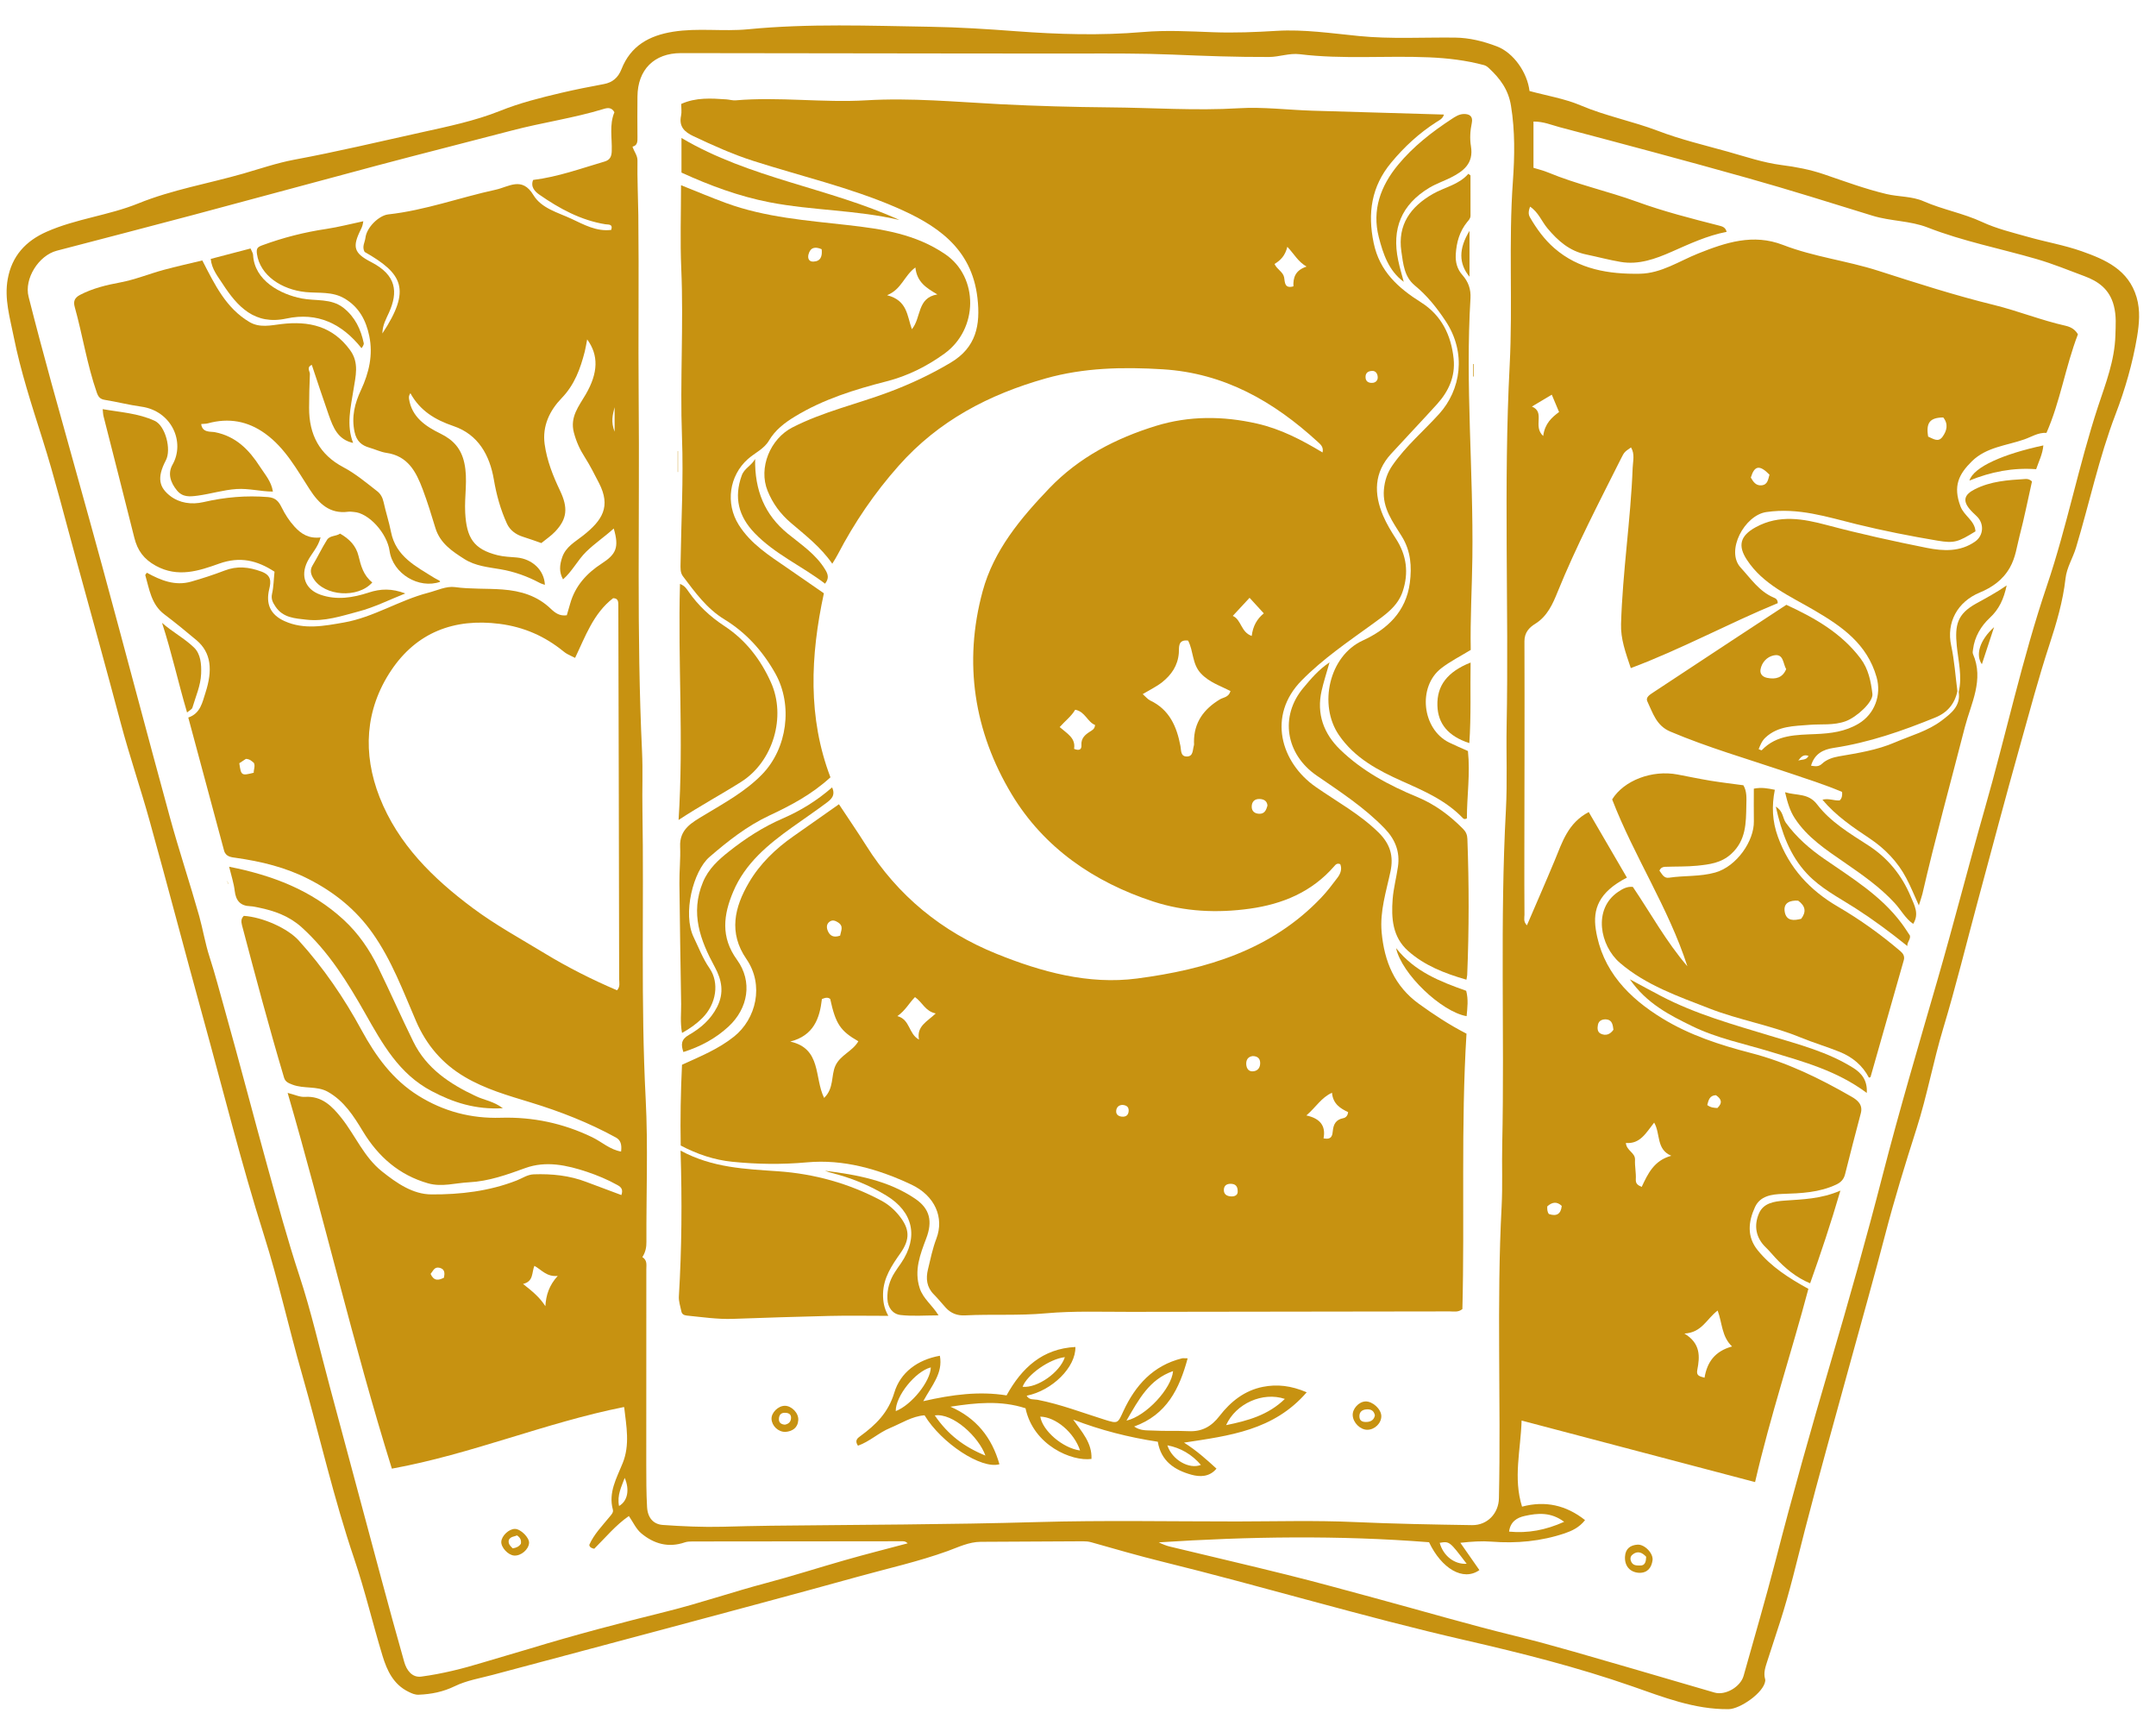 <?xml version="1.0" encoding="UTF-8"?>
<svg xmlns="http://www.w3.org/2000/svg" width="73" height="58" viewBox="0 0 73 58" fill="none">
  <path fill-rule="evenodd" clip-rule="evenodd" d="M66.682 16.269C67.416 15.971 68.156 15.826 68.942 15.884C69.031 15.619 69.159 15.381 69.186 15.079C67.862 15.362 66.829 15.799 66.682 16.269Z" fill="#C79211"></path>
  <path fill-rule="evenodd" clip-rule="evenodd" d="M67.104 22.487C67.247 22.054 67.383 21.642 67.517 21.231C67.033 21.669 66.88 22.167 67.104 22.487Z" fill="#C79211"></path>
  <path fill-rule="evenodd" clip-rule="evenodd" d="M72.344 10.066C72.068 9.125 71.282 8.788 70.48 8.504C69.891 8.297 69.267 8.191 68.666 8.02C68.142 7.872 67.608 7.745 67.112 7.515C66.474 7.219 65.777 7.096 65.132 6.814C64.737 6.64 64.288 6.667 63.871 6.568C63.149 6.396 62.453 6.137 61.75 5.898C61.29 5.742 60.81 5.649 60.317 5.587C59.7 5.507 59.096 5.301 58.493 5.132C57.703 4.912 56.901 4.722 56.14 4.431C55.278 4.103 54.372 3.93 53.52 3.568C52.977 3.338 52.376 3.241 51.788 3.081C51.714 2.462 51.255 1.79 50.687 1.572C50.225 1.395 49.752 1.279 49.271 1.273C48.182 1.26 47.09 1.327 46.007 1.219C45.081 1.128 44.152 0.989 43.233 1.044C42.513 1.088 41.799 1.117 41.08 1.091C40.284 1.062 39.496 1.016 38.689 1.085C37.266 1.207 35.827 1.164 34.401 1.057C33.431 0.984 32.455 0.921 31.491 0.906C29.439 0.873 27.381 0.791 25.328 0.991C24.486 1.073 23.637 0.939 22.79 1.074C21.975 1.205 21.353 1.552 21.041 2.346C20.93 2.628 20.739 2.792 20.448 2.846C19.963 2.936 19.477 3.032 19 3.144C18.303 3.309 17.609 3.481 16.933 3.753C16.083 4.093 15.168 4.282 14.268 4.481C12.835 4.797 11.408 5.138 9.964 5.406C9.381 5.515 8.812 5.711 8.239 5.876C7.054 6.216 5.831 6.421 4.681 6.887C3.674 7.295 2.572 7.405 1.575 7.847C0.868 8.16 0.403 8.666 0.262 9.445C0.14 10.115 0.338 10.76 0.463 11.393C0.698 12.569 1.073 13.713 1.436 14.86C1.854 16.178 2.19 17.523 2.557 18.859C3.073 20.737 3.592 22.614 4.093 24.496C4.388 25.603 4.76 26.687 5.066 27.789C5.681 29.996 6.258 32.213 6.868 34.422C7.55 36.891 8.166 39.376 8.939 41.819C9.431 43.37 9.779 44.965 10.229 46.531C10.823 48.61 11.298 50.721 11.994 52.772C12.36 53.853 12.621 54.97 12.954 56.063C13.105 56.556 13.322 57.024 13.831 57.273C13.944 57.328 14.047 57.378 14.181 57.372C14.607 57.355 15.005 57.275 15.402 57.082C15.799 56.889 16.254 56.815 16.688 56.699C18.631 56.179 20.578 55.664 22.521 55.143C24.698 54.558 26.875 53.98 29.045 53.378C30.061 53.096 31.091 52.868 32.088 52.508C32.445 52.378 32.805 52.199 33.203 52.196C34.36 52.189 35.516 52.182 36.672 52.178C36.766 52.178 36.857 52.185 36.952 52.212C37.745 52.436 38.536 52.666 39.334 52.863C42.77 53.709 46.158 54.735 49.608 55.526C51.514 55.963 53.41 56.441 55.267 57.088C56.31 57.451 57.373 57.876 58.531 57.861C58.918 57.856 59.72 57.303 59.769 56.907C59.771 56.887 59.772 56.864 59.765 56.844C59.702 56.629 59.778 56.43 59.841 56.23C59.984 55.792 60.126 55.355 60.268 54.917C60.599 53.894 60.842 52.844 61.11 51.801C61.595 49.917 62.125 48.044 62.638 46.166C63.036 44.714 63.448 43.264 63.828 41.806C64.143 40.594 64.511 39.401 64.892 38.209C65.249 37.094 65.457 35.939 65.795 34.816C66.227 33.383 66.582 31.928 66.972 30.484C67.444 28.735 67.907 26.984 68.397 25.241C68.718 24.097 69.023 22.948 69.394 21.817C69.631 21.094 69.85 20.352 69.936 19.585C69.978 19.208 70.186 18.893 70.292 18.538C70.745 17.038 71.066 15.501 71.63 14.027C71.953 13.183 72.209 12.296 72.36 11.397C72.431 10.962 72.474 10.512 72.344 10.066ZM20.964 33.145C20.965 33.266 21.006 33.4 20.892 33.525C20.045 33.163 19.221 32.748 18.434 32.269C17.617 31.773 16.775 31.313 16.008 30.741C14.662 29.738 13.479 28.581 12.852 26.986C12.274 25.51 12.36 24.022 13.242 22.7C14.096 21.421 15.363 20.92 16.919 21.12C17.743 21.227 18.445 21.538 19.076 22.05C19.116 22.083 19.159 22.113 19.204 22.139C19.278 22.179 19.352 22.213 19.472 22.272C19.822 21.543 20.09 20.766 20.759 20.251C20.94 20.251 20.936 20.382 20.936 20.51C20.947 24.722 20.958 28.934 20.964 33.145ZM20.81 13.785C20.81 14.031 20.81 14.278 20.81 14.615C20.678 14.28 20.746 14.031 20.81 13.785ZM28.601 52.819C27.716 53.071 26.835 53.355 25.951 53.589C24.814 53.889 23.702 54.274 22.561 54.557C21.019 54.94 19.482 55.342 17.963 55.805C17.426 55.969 16.881 56.119 16.346 56.283C15.672 56.489 14.97 56.665 14.263 56.759C13.952 56.8 13.766 56.542 13.688 56.266C13.419 55.323 13.162 54.378 12.907 53.431C12.324 51.265 11.744 49.097 11.163 46.93C10.825 45.677 10.54 44.407 10.133 43.176C9.734 41.965 9.403 40.74 9.062 39.514C8.572 37.743 8.11 35.964 7.613 34.194C7.442 33.592 7.287 32.984 7.093 32.388C6.949 31.944 6.871 31.467 6.745 31.012C6.429 29.894 6.06 28.79 5.753 27.67C4.981 24.848 4.237 22.019 3.469 19.196C2.903 17.118 2.315 15.045 1.742 12.968C1.475 11.996 1.215 11.022 0.968 10.047C0.812 9.438 1.307 8.649 1.921 8.488C3.465 8.084 5.01 7.685 6.553 7.274C8.627 6.721 10.695 6.157 12.768 5.604C14.285 5.2 15.81 4.818 17.328 4.419C18.363 4.147 19.422 4 20.444 3.687C20.579 3.645 20.714 3.633 20.803 3.801C20.625 4.225 20.728 4.672 20.713 5.114C20.708 5.299 20.653 5.415 20.47 5.469C19.674 5.702 18.892 5.989 18.051 6.092C17.955 6.328 18.116 6.49 18.264 6.591C18.942 7.062 19.663 7.456 20.496 7.592C20.589 7.608 20.763 7.572 20.695 7.783C20.194 7.845 19.768 7.603 19.348 7.407C18.889 7.193 18.334 7.055 18.061 6.604C17.676 5.965 17.231 6.324 16.785 6.422C15.568 6.686 14.392 7.121 13.147 7.258C12.837 7.292 12.416 7.689 12.373 8.052C12.355 8.204 12.248 8.35 12.345 8.528C13.634 9.262 13.934 9.793 12.947 11.289C12.951 11.002 13.076 10.795 13.17 10.583C13.483 9.887 13.427 9.315 12.569 8.873C11.977 8.569 11.92 8.36 12.22 7.763C12.259 7.685 12.285 7.61 12.301 7.49C11.877 7.579 11.466 7.687 11.05 7.75C10.31 7.86 9.593 8.042 8.891 8.3C8.714 8.364 8.673 8.407 8.701 8.604C8.808 9.321 9.529 9.805 10.352 9.888C10.792 9.931 11.249 9.86 11.664 10.104C12.158 10.394 12.393 10.846 12.503 11.374C12.636 12.014 12.495 12.618 12.223 13.203C12.013 13.652 11.894 14.106 12.006 14.626C12.076 14.947 12.253 15.081 12.509 15.155C12.701 15.21 12.892 15.303 13.077 15.33C13.813 15.434 14.088 15.971 14.311 16.562C14.473 16.994 14.61 17.436 14.743 17.877C14.9 18.39 15.309 18.663 15.726 18.927C16.097 19.162 16.524 19.2 16.948 19.272C17.408 19.35 17.854 19.509 18.272 19.732C18.326 19.761 18.387 19.776 18.449 19.799C18.429 19.305 18.026 18.922 17.496 18.873C17.278 18.854 17.057 18.848 16.848 18.796C16.036 18.593 15.796 18.209 15.751 17.352C15.721 16.791 15.845 16.23 15.721 15.671C15.618 15.199 15.362 14.898 14.915 14.68C14.423 14.439 13.94 14.126 13.848 13.496C13.844 13.465 13.846 13.432 13.851 13.402C13.855 13.382 13.868 13.364 13.895 13.31C14.223 13.909 14.736 14.214 15.357 14.425C16.195 14.71 16.581 15.413 16.721 16.233C16.81 16.756 16.948 17.255 17.166 17.73C17.266 17.948 17.466 18.098 17.71 18.173C17.939 18.244 18.165 18.328 18.329 18.385C18.495 18.249 18.663 18.139 18.797 17.996C19.207 17.564 19.237 17.189 18.963 16.612C18.723 16.11 18.518 15.592 18.441 15.035C18.356 14.414 18.62 13.889 19.016 13.479C19.457 13.022 19.649 12.483 19.799 11.904C19.831 11.775 19.851 11.643 19.881 11.49C20.274 12.026 20.255 12.621 19.835 13.347C19.602 13.748 19.291 14.114 19.431 14.644C19.51 14.945 19.632 15.216 19.797 15.472C19.977 15.755 20.127 16.053 20.28 16.35C20.693 17.151 20.395 17.613 19.75 18.125C19.474 18.345 19.156 18.506 19.033 18.874C18.95 19.124 18.922 19.361 19.064 19.614C19.378 19.34 19.556 18.964 19.849 18.677C20.142 18.391 20.471 18.173 20.781 17.892C20.968 18.531 20.864 18.76 20.376 19.076C19.868 19.404 19.471 19.837 19.304 20.441C19.267 20.571 19.229 20.699 19.191 20.829C18.949 20.863 18.799 20.751 18.649 20.609C18.193 20.171 17.638 20.003 17.013 19.956C16.477 19.916 15.939 19.949 15.4 19.875C15.113 19.836 14.796 19.99 14.496 20.068C13.516 20.322 12.646 20.899 11.643 21.074C10.975 21.191 10.296 21.326 9.634 21.027C9.155 20.81 8.992 20.448 9.117 19.938C9.178 19.686 9.192 19.475 8.849 19.349C8.421 19.192 8.027 19.151 7.6 19.317C7.229 19.459 6.85 19.583 6.469 19.691C5.929 19.844 5.445 19.649 4.974 19.389C4.948 19.427 4.914 19.456 4.92 19.474C5.058 19.95 5.119 20.457 5.56 20.794C5.935 21.078 6.301 21.376 6.657 21.676C7.151 22.096 7.206 22.683 6.957 23.451C6.851 23.774 6.789 24.154 6.375 24.291C6.781 25.798 7.185 27.295 7.586 28.793C7.643 29.008 7.837 29.02 7.987 29.041C8.841 29.162 9.671 29.362 10.445 29.758C11.314 30.2 12.051 30.791 12.617 31.594C13.266 32.514 13.65 33.558 14.091 34.578C14.433 35.365 14.967 36.005 15.731 36.455C16.435 36.872 17.198 37.086 17.969 37.322C18.966 37.626 19.94 38.007 20.858 38.511C21.009 38.595 21.06 38.742 21.029 38.984C20.652 38.92 20.376 38.656 20.051 38.499C19.068 38.025 18.04 37.808 16.956 37.84C15.95 37.871 15.017 37.625 14.165 37.093C13.3 36.554 12.727 35.764 12.245 34.88C11.652 33.787 10.952 32.761 10.112 31.836C9.738 31.425 8.897 31.048 8.256 31.005C8.166 31.092 8.159 31.187 8.192 31.316C8.648 33.042 9.106 34.768 9.617 36.48C9.661 36.629 9.77 36.667 9.905 36.72C10.292 36.868 10.731 36.754 11.1 36.961C11.649 37.27 11.974 37.782 12.288 38.301C12.808 39.158 13.512 39.779 14.494 40.06C14.964 40.193 15.419 40.047 15.878 40.025C16.543 39.992 17.164 39.769 17.786 39.543C18.489 39.289 19.191 39.444 19.873 39.67C20.228 39.79 20.579 39.935 20.91 40.121C21.042 40.194 21.101 40.275 21.04 40.457C20.646 40.309 20.252 40.165 19.858 40.015C19.283 39.794 18.686 39.734 18.076 39.755C17.856 39.762 17.683 39.891 17.49 39.965C16.563 40.327 15.583 40.441 14.607 40.435C13.979 40.433 13.434 40.055 12.934 39.657C12.322 39.17 12.033 38.443 11.564 37.851C11.246 37.45 10.901 37.095 10.326 37.133C10.155 37.145 10.002 37.065 9.739 36.998C10.976 41.246 11.955 45.51 13.268 49.719C15.963 49.229 18.456 48.166 21.116 47.635C21.101 47.627 21.134 47.636 21.135 47.647C21.207 48.278 21.335 48.911 21.083 49.533C20.88 50.038 20.592 50.524 20.751 51.108C20.777 51.204 20.695 51.282 20.635 51.356C20.389 51.658 20.113 51.936 19.952 52.3C19.968 52.39 20.036 52.412 20.12 52.431C20.501 52.054 20.847 51.63 21.293 51.323C21.432 51.523 21.534 51.756 21.706 51.903C22.134 52.263 22.629 52.407 23.186 52.215C23.264 52.188 23.353 52.185 23.437 52.184C25.814 52.181 28.191 52.179 30.569 52.177C30.62 52.177 30.672 52.189 30.734 52.247C30.022 52.437 29.309 52.616 28.601 52.819ZM8.591 26.16C8.175 26.265 8.162 26.257 8.103 25.838C8.189 25.781 8.266 25.73 8.326 25.691C8.457 25.696 8.524 25.765 8.599 25.83C8.646 25.946 8.587 26.053 8.591 26.16ZM18.884 43.194C18.594 43.512 18.487 43.845 18.466 44.22C18.275 43.919 18.021 43.711 17.71 43.466C18.074 43.379 17.998 43.082 18.094 42.853C18.335 42.984 18.508 43.234 18.884 43.194ZM15.033 43.253C14.848 43.351 14.688 43.371 14.58 43.126C14.665 43.028 14.706 42.874 14.887 42.92C15.065 42.967 15.061 43.099 15.033 43.253ZM20.96 50.983C20.887 50.615 21.045 50.329 21.151 50.032C21.323 50.421 21.256 50.815 20.96 50.983ZM35.114 51.528C32.11 51.614 29.109 51.617 26.106 51.651C25.562 51.656 25.008 51.673 24.465 51.686C23.798 51.703 23.113 51.672 22.44 51.625C22.126 51.602 21.93 51.388 21.909 51.019C21.882 50.543 21.883 50.065 21.882 49.587C21.882 47.381 21.884 45.173 21.884 42.966C21.884 42.821 21.921 42.666 21.75 42.557C21.866 42.374 21.888 42.212 21.887 42.037C21.879 40.425 21.945 38.808 21.862 37.199C21.693 33.935 21.806 30.671 21.752 27.407C21.74 26.752 21.769 26.097 21.739 25.443C21.55 21.468 21.661 17.491 21.625 13.516C21.607 11.437 21.636 9.357 21.613 7.278C21.604 6.665 21.575 6.049 21.584 5.435C21.586 5.26 21.473 5.141 21.416 4.965C21.594 4.922 21.585 4.78 21.584 4.634C21.58 4.178 21.579 3.721 21.584 3.266C21.591 2.361 22.147 1.798 23.056 1.798C27.567 1.8 32.077 1.815 36.586 1.812C37.624 1.811 38.667 1.805 39.7 1.848C40.789 1.894 41.877 1.934 42.967 1.929C43.316 1.928 43.651 1.792 44.006 1.835C45.464 2.014 46.928 1.878 48.387 1.941C49.013 1.968 49.642 2.041 50.252 2.206C50.31 2.222 50.366 2.262 50.41 2.304C50.788 2.655 51.073 3.031 51.161 3.584C51.3 4.438 51.285 5.291 51.225 6.138C51.076 8.215 51.223 10.295 51.116 12.37C50.904 16.439 51.091 20.511 51.013 24.579C50.996 25.523 51.039 26.47 50.989 27.411C50.784 31.184 50.945 34.96 50.864 38.734C50.848 39.432 50.88 40.133 50.844 40.831C50.67 44.127 50.824 47.425 50.752 50.721C50.743 51.231 50.362 51.639 49.843 51.631C48.519 51.611 47.196 51.586 45.871 51.527C44.548 51.467 43.219 51.505 41.893 51.507C39.634 51.508 37.372 51.463 35.114 51.528ZM51.623 51.321C52.068 51.221 52.516 51.185 52.96 51.519C52.333 51.8 51.738 51.911 51.096 51.851C51.138 51.515 51.363 51.378 51.623 51.321ZM49.66 52.94C49.239 52.965 48.866 52.666 48.747 52.23C49.08 52.175 49.08 52.175 49.66 52.94ZM71.625 11.357C71.6 12.207 71.297 12.979 71.04 13.755C70.382 15.753 69.984 17.826 69.311 19.814C68.467 22.303 67.922 24.869 67.2 27.388C66.651 29.311 66.158 31.25 65.602 33.172C64.966 35.372 64.316 37.566 63.744 39.785C63.196 41.916 62.596 44.038 61.976 46.15C61.323 48.369 60.695 50.594 60.118 52.836C59.78 54.141 59.4 55.435 59.036 56.735C58.931 57.106 58.423 57.405 58.054 57.3C57.123 57.034 56.197 56.753 55.266 56.486C53.948 56.109 52.635 55.709 51.303 55.382C49.708 54.992 48.132 54.527 46.547 54.099C45.557 53.832 44.568 53.557 43.574 53.311C42.255 52.982 40.929 52.676 39.61 52.357C39.48 52.326 39.357 52.275 39.234 52.214C42.285 52.016 45.334 51.97 48.386 52.21C48.805 53.094 49.537 53.546 50.091 53.153C49.886 52.857 49.679 52.561 49.446 52.229C49.833 52.187 50.166 52.164 50.5 52.19C51.345 52.257 52.18 52.178 52.982 51.908C53.22 51.826 53.471 51.714 53.668 51.461C53.023 50.951 52.317 50.798 51.535 51.005C51.23 50.032 51.489 49.096 51.52 48.091C54.174 48.791 56.788 49.479 59.425 50.174C59.947 47.915 60.658 45.792 61.23 43.632C60.563 43.264 59.97 42.885 59.517 42.329C59.139 41.867 59.196 41.354 59.423 40.863C59.599 40.482 59.992 40.431 60.361 40.418C60.984 40.398 61.6 40.373 62.179 40.099C62.332 40.026 62.429 39.922 62.471 39.756C62.645 39.066 62.822 38.376 63.005 37.688C63.084 37.393 62.886 37.239 62.693 37.128C61.611 36.504 60.494 35.96 59.276 35.646C58.239 35.378 57.214 35.044 56.299 34.485C55.153 33.788 54.242 32.859 54.031 31.457C53.931 30.791 54.12 30.204 55.086 29.711C54.652 28.966 54.22 28.224 53.793 27.491C53.087 27.862 52.897 28.511 52.643 29.123C52.34 29.854 52.02 30.578 51.7 31.326C51.572 31.197 51.617 31.076 51.617 30.967C51.612 30.283 51.612 29.597 51.613 28.912C51.616 26.51 51.624 24.109 51.616 21.707C51.616 21.412 51.779 21.243 51.978 21.12C52.392 20.865 52.577 20.441 52.739 20.039C53.367 18.491 54.139 17.015 54.886 15.524C54.999 15.3 55.001 15.301 55.225 15.147C55.361 15.373 55.288 15.614 55.28 15.841C55.213 17.608 54.938 19.359 54.887 21.128C54.873 21.631 55.035 22.075 55.217 22.618C56.928 21.978 58.528 21.104 60.193 20.419C60.191 20.283 60.113 20.255 60.051 20.228C59.563 20.018 59.28 19.587 58.938 19.216C58.417 18.651 59.068 17.442 59.806 17.335C60.893 17.177 61.865 17.502 62.861 17.746C63.769 17.969 64.683 18.148 65.603 18.303C66.172 18.398 66.299 18.351 66.888 17.988C66.865 17.623 66.504 17.468 66.381 17.145C66.12 16.456 66.322 16.053 66.768 15.614C67.262 15.131 67.939 15.087 68.544 14.874C68.787 14.789 69.013 14.636 69.291 14.655C69.761 13.587 69.929 12.431 70.356 11.318C70.28 11.185 70.156 11.077 69.938 11.028C69.118 10.844 68.335 10.528 67.524 10.327C66.195 10.002 64.895 9.583 63.598 9.167C62.533 8.825 61.415 8.696 60.374 8.293C59.358 7.899 58.431 8.21 57.5 8.581C56.851 8.841 56.248 9.255 55.525 9.267C54.473 9.286 53.452 9.119 52.628 8.401C52.298 8.115 52.027 7.747 51.803 7.357C51.74 7.248 51.755 7.137 51.806 6.996C52.089 7.182 52.199 7.495 52.396 7.73C52.755 8.158 53.143 8.498 53.702 8.614C54.091 8.695 54.475 8.799 54.868 8.866C55.486 8.973 56.053 8.764 56.603 8.522C57.205 8.257 57.798 7.977 58.462 7.849C58.425 7.694 58.316 7.665 58.206 7.637C57.271 7.398 56.337 7.161 55.43 6.831C54.434 6.469 53.395 6.245 52.415 5.838C52.253 5.771 52.08 5.73 51.922 5.681C51.922 5.162 51.922 4.648 51.922 4.115C52.261 4.112 52.532 4.232 52.807 4.305C54.937 4.867 57.068 5.435 59.189 6.032C60.599 6.428 61.997 6.869 63.397 7.301C64.01 7.491 64.673 7.469 65.267 7.701C66.466 8.169 67.727 8.413 68.957 8.77C69.511 8.931 70.04 9.149 70.577 9.349C71.036 9.52 71.426 9.782 71.573 10.351C71.663 10.706 71.634 11.012 71.625 11.357ZM52.389 40.84C52.552 40.694 52.713 40.666 52.879 40.824C52.851 41.094 52.71 41.19 52.443 41.098C52.387 41.025 52.385 40.932 52.389 40.84ZM54.105 34.69C54.135 34.535 54.279 34.499 54.397 34.511C54.59 34.532 54.609 34.704 54.629 34.861C54.518 35.019 54.371 35.075 54.2 34.994C54.079 34.936 54.083 34.801 54.105 34.69ZM55.05 38.693C55.538 38.735 55.734 38.348 56.008 38.004C56.229 38.383 56.069 38.907 56.588 39.127C56.001 39.286 55.795 39.737 55.586 40.181C55.455 40.124 55.377 40.074 55.387 39.919C55.399 39.701 55.349 39.481 55.36 39.264C55.371 39.017 55.075 38.964 55.05 38.693ZM58.158 44.367C58.318 44.799 58.291 45.245 58.646 45.583C58.071 45.741 57.802 46.105 57.714 46.64C57.556 46.593 57.429 46.583 57.468 46.38C57.557 45.925 57.587 45.48 57.032 45.145C57.626 45.115 57.784 44.647 58.158 44.367ZM57.806 37.41C57.849 37.236 57.888 37.085 58.099 37.076C58.274 37.193 58.341 37.327 58.15 37.51C58.041 37.504 57.929 37.501 57.806 37.41ZM51.869 13.763C52.121 13.612 52.322 13.493 52.542 13.362C52.627 13.566 52.703 13.746 52.788 13.948C52.545 14.13 52.307 14.334 52.251 14.76C51.888 14.428 52.332 13.958 51.869 13.763ZM59.281 16.167C59.406 15.756 59.579 15.73 59.913 16.069C59.867 16.221 59.859 16.409 59.644 16.43C59.452 16.448 59.362 16.308 59.281 16.167ZM65.796 14.132C65.977 14.358 65.919 14.585 65.77 14.789C65.623 14.988 65.455 14.85 65.285 14.781C65.207 14.307 65.346 14.139 65.796 14.132Z" fill="#C79211"></path>
  <path fill-rule="evenodd" clip-rule="evenodd" d="M23.486 4.614C24.149 4.926 24.813 5.226 25.511 5.449C27.105 5.959 28.742 6.338 30.285 6.997C31.681 7.594 32.9 8.373 33.096 10.091C33.201 11.005 33.053 11.762 32.192 12.275C31.523 12.675 30.827 13 30.1 13.273C29.014 13.68 27.875 13.935 26.83 14.47C26.079 14.856 25.673 15.835 25.99 16.617C26.166 17.048 26.42 17.395 26.782 17.704C27.27 18.121 27.788 18.518 28.18 19.084C28.262 18.951 28.318 18.862 28.365 18.771C28.931 17.687 29.61 16.689 30.428 15.768C31.78 14.241 33.485 13.354 35.402 12.812C36.702 12.445 38.027 12.419 39.372 12.502C41.455 12.631 43.123 13.589 44.613 14.954C44.701 15.037 44.824 15.123 44.78 15.317C44.067 14.889 43.363 14.522 42.562 14.34C41.407 14.078 40.256 14.074 39.139 14.418C37.782 14.837 36.539 15.477 35.529 16.529C34.549 17.553 33.646 18.635 33.271 20.016C32.614 22.433 32.981 24.774 34.258 26.895C35.351 28.706 37.043 29.863 39.048 30.52C40.112 30.867 41.211 30.916 42.318 30.762C43.432 30.606 44.416 30.196 45.173 29.328C45.22 29.273 45.269 29.209 45.38 29.256C45.447 29.422 45.388 29.579 45.284 29.716C45.111 29.945 44.939 30.174 44.742 30.381C43.048 32.169 40.828 32.821 38.5 33.126C36.855 33.343 35.253 32.901 33.741 32.29C31.9 31.546 30.398 30.329 29.326 28.622C29.028 28.15 28.712 27.691 28.406 27.227C27.875 27.6 27.375 27.954 26.871 28.306C26.263 28.73 25.731 29.241 25.359 29.877C24.872 30.707 24.658 31.576 25.273 32.467C25.881 33.35 25.6 34.495 24.855 35.091C24.323 35.517 23.709 35.764 23.092 36.046C23.047 36.981 23.032 37.879 23.048 38.78C23.608 39.075 24.182 39.267 24.785 39.329C25.627 39.415 26.468 39.427 27.319 39.35C28.56 39.236 29.743 39.579 30.855 40.101C31.66 40.479 31.975 41.224 31.705 41.931C31.575 42.272 31.505 42.621 31.421 42.969C31.344 43.285 31.374 43.576 31.62 43.822C31.762 43.964 31.887 44.123 32.024 44.272C32.199 44.461 32.409 44.544 32.676 44.53C33.584 44.485 34.493 44.544 35.404 44.461C36.353 44.375 37.313 44.413 38.268 44.411C41.875 44.404 45.483 44.403 49.092 44.396C49.225 44.396 49.37 44.434 49.515 44.317C49.595 41.223 49.462 38.108 49.654 34.993C49.074 34.696 48.553 34.352 48.045 33.985C47.214 33.385 46.872 32.549 46.781 31.561C46.716 30.845 46.937 30.18 47.081 29.499C47.188 28.99 47.079 28.58 46.678 28.184C46.041 27.558 45.267 27.14 44.548 26.639C43.365 25.814 42.9 24.227 44.071 23.037C44.799 22.297 45.645 21.726 46.476 21.123C46.88 20.828 47.319 20.541 47.492 20.027C47.704 19.396 47.63 18.8 47.264 18.237C47.103 17.989 46.948 17.731 46.832 17.461C46.514 16.716 46.52 15.998 47.101 15.364C47.615 14.802 48.144 14.249 48.656 13.683C49.047 13.25 49.28 12.747 49.219 12.149C49.137 11.351 48.809 10.675 48.118 10.238C47.342 9.749 46.71 9.186 46.511 8.224C46.301 7.215 46.434 6.314 47.101 5.51C47.544 4.974 48.047 4.511 48.633 4.134C48.728 4.072 48.853 4.022 48.89 3.878C47.387 3.833 45.907 3.791 44.426 3.747C43.6 3.721 42.763 3.615 41.952 3.664C40.482 3.753 39.019 3.646 37.554 3.635C36.328 3.624 35.101 3.59 33.873 3.528C32.362 3.45 30.851 3.306 29.329 3.396C27.859 3.483 26.384 3.271 24.909 3.397C24.807 3.405 24.7 3.372 24.595 3.364C24.081 3.329 23.565 3.293 23.065 3.519C23.065 3.659 23.086 3.79 23.061 3.911C22.98 4.287 23.175 4.468 23.486 4.614ZM28.091 31.201C28.19 31.13 28.285 31.168 28.379 31.229C28.577 31.358 28.471 31.517 28.445 31.675C28.218 31.755 28.096 31.675 28.028 31.512C27.983 31.403 27.979 31.281 28.091 31.201ZM28.284 36.083C28.135 36.415 28.244 36.838 27.904 37.169C27.565 36.481 27.822 35.498 26.757 35.261C27.551 35.058 27.754 34.478 27.829 33.821C27.956 33.768 28.036 33.759 28.11 33.818C28.293 34.661 28.451 34.9 29.062 35.251C28.87 35.591 28.451 35.713 28.284 36.083ZM31.116 35.193C30.757 35 30.821 34.515 30.385 34.399C30.662 34.203 30.776 33.962 30.981 33.755C31.238 33.936 31.325 34.233 31.683 34.309C31.386 34.59 31.03 34.741 31.116 35.193ZM37.99 37.803C37.874 37.793 37.784 37.735 37.793 37.608C37.802 37.473 37.893 37.411 38.001 37.405C38.15 37.415 38.22 37.478 38.216 37.605C38.209 37.747 38.129 37.814 37.99 37.803ZM41.68 40.503C41.544 40.494 41.432 40.437 41.439 40.273C41.446 40.127 41.545 40.074 41.673 40.076C41.816 40.079 41.915 40.142 41.907 40.352C41.904 40.456 41.809 40.511 41.68 40.503ZM42.441 36.267C42.281 36.286 42.209 36.178 42.197 36.039C42.186 35.886 42.251 35.775 42.411 35.752C42.571 35.752 42.664 35.827 42.668 35.977C42.673 36.127 42.603 36.247 42.441 36.267ZM45.475 37.856C45.234 37.904 45.149 38.06 45.128 38.284C45.113 38.427 45.099 38.595 44.814 38.538C44.895 38.114 44.699 37.863 44.233 37.762C44.565 37.474 44.734 37.161 45.1 36.993C45.133 37.382 45.395 37.528 45.646 37.65C45.63 37.789 45.554 37.841 45.475 37.856ZM36.899 24.772C36.733 24.878 36.601 24.998 36.616 25.223C36.627 25.387 36.53 25.418 36.367 25.351C36.429 24.986 36.132 24.835 35.88 24.614C36.066 24.404 36.272 24.254 36.405 24.027C36.74 24.087 36.818 24.442 37.078 24.543C37.068 24.681 36.978 24.722 36.899 24.772ZM41.303 23.677C40.757 24.007 40.425 24.457 40.427 25.117C40.428 25.16 40.434 25.205 40.422 25.244C40.379 25.389 40.406 25.603 40.194 25.61C39.967 25.617 39.997 25.405 39.969 25.257C39.844 24.597 39.597 24.022 38.942 23.713C38.861 23.674 38.799 23.592 38.691 23.498C38.938 23.35 39.161 23.244 39.349 23.096C39.662 22.846 39.879 22.537 39.914 22.108C39.929 21.944 39.862 21.64 40.227 21.686C40.415 22.042 40.36 22.475 40.659 22.796C40.942 23.1 41.322 23.218 41.663 23.394C41.604 23.61 41.422 23.605 41.303 23.677ZM41.741 20.85C41.939 20.636 42.11 20.453 42.309 20.238C42.48 20.424 42.625 20.583 42.791 20.764C42.559 20.957 42.424 21.189 42.382 21.529C42.012 21.401 42.035 20.98 41.741 20.85ZM42.634 27.549C42.492 27.543 42.388 27.473 42.382 27.322C42.377 27.146 42.478 27.04 42.653 27.049C42.779 27.055 42.903 27.103 42.915 27.273C42.874 27.414 42.825 27.556 42.634 27.549ZM46.453 12.557C46.571 12.548 46.642 12.641 46.648 12.762C46.656 12.873 46.583 12.959 46.457 12.962C46.323 12.966 46.233 12.9 46.236 12.76C46.236 12.645 46.297 12.564 46.453 12.557ZM43.588 8.355C43.821 8.602 43.945 8.854 44.239 9.025C43.86 9.149 43.78 9.395 43.794 9.694C43.487 9.779 43.508 9.553 43.48 9.395C43.446 9.201 43.245 9.134 43.154 8.936C43.365 8.809 43.514 8.653 43.588 8.355Z" fill="#C79211"></path>
  <path fill-rule="evenodd" clip-rule="evenodd" d="M24.527 20.968C25.267 21.42 25.828 22.045 26.252 22.8C26.853 23.874 26.658 25.338 25.801 26.218C25.231 26.802 24.524 27.183 23.838 27.599C23.427 27.847 23.001 28.07 23.029 28.664C23.045 29.077 23 29.491 23.004 29.904C23.018 31.267 23.042 32.629 23.063 33.993C23.067 34.299 23.025 34.606 23.093 34.968C23.369 34.817 23.589 34.655 23.78 34.464C24.256 33.99 24.363 33.268 24.023 32.778C23.796 32.452 23.66 32.085 23.489 31.733C23.101 30.934 23.475 29.482 24.022 29.012C24.652 28.469 25.298 27.96 26.054 27.606C26.776 27.268 27.477 26.901 28.118 26.315C27.348 24.294 27.437 22.208 27.896 20.085C27.481 19.798 27.074 19.513 26.664 19.233C26.053 18.813 25.422 18.419 25.013 17.768C24.555 17.039 24.692 16.1 25.324 15.539C25.561 15.33 25.872 15.196 26.035 14.917C26.249 14.555 26.564 14.315 26.91 14.104C27.872 13.517 28.936 13.187 30.014 12.911C30.738 12.726 31.385 12.4 31.977 11.972C33.133 11.137 33.137 9.379 32.008 8.608C31.001 7.919 29.862 7.751 28.701 7.62C27.312 7.463 25.913 7.36 24.585 6.874C24.081 6.69 23.586 6.479 23.059 6.27C23.059 7.231 23.026 8.165 23.067 9.096C23.149 10.993 23.021 12.891 23.091 14.789C23.145 16.218 23.064 17.651 23.043 19.082C23.042 19.231 23.028 19.383 23.125 19.511C23.534 20.052 23.931 20.605 24.527 20.968ZM30.994 9.055C31.047 9.551 31.361 9.745 31.738 9.967C31.041 10.083 31.2 10.758 30.875 11.145C30.711 10.691 30.727 10.17 30.036 9.994C30.532 9.792 30.61 9.335 30.994 9.055ZM27.374 8.616C27.436 8.375 27.597 8.339 27.821 8.437C27.848 8.681 27.785 8.847 27.54 8.856C27.387 8.863 27.342 8.742 27.374 8.616Z" fill="#C79211"></path>
  <path fill-rule="evenodd" clip-rule="evenodd" d="M49.789 10.097C49.807 9.789 49.714 9.534 49.517 9.313C49.336 9.108 49.276 8.877 49.291 8.608C49.315 8.206 49.418 7.836 49.675 7.519C49.729 7.454 49.79 7.396 49.79 7.301C49.789 6.847 49.789 6.393 49.789 5.938C49.766 5.92 49.741 5.902 49.717 5.884C49.391 6.258 48.912 6.336 48.511 6.567C47.763 6.997 47.316 7.607 47.449 8.514C47.51 8.929 47.545 9.37 47.903 9.664C48.317 10.004 48.64 10.408 48.938 10.855C49.675 11.955 49.452 13.21 48.731 14.009C48.207 14.589 47.603 15.097 47.151 15.748C46.972 16.005 46.887 16.266 46.858 16.57C46.801 17.206 47.166 17.676 47.469 18.168C47.769 18.656 47.806 19.181 47.736 19.73C47.607 20.711 46.969 21.305 46.141 21.684C45.002 22.204 44.635 23.86 45.332 24.881C45.87 25.668 46.661 26.081 47.483 26.45C48.222 26.779 48.96 27.098 49.532 27.697C49.562 27.73 49.603 27.742 49.668 27.704C49.666 26.958 49.785 26.202 49.703 25.425C49.486 25.327 49.272 25.238 49.064 25.136C48.151 24.685 47.991 23.253 48.797 22.625C49.102 22.388 49.454 22.213 49.798 22.002C49.777 20.957 49.84 19.918 49.853 18.88C49.89 15.951 49.611 13.026 49.789 10.097Z" fill="#C79211"></path>
  <path fill-rule="evenodd" clip-rule="evenodd" d="M30.078 44.546C29.927 44.279 29.896 44.047 29.899 43.798C29.911 43.256 30.195 42.841 30.489 42.422C30.822 41.947 30.804 41.602 30.443 41.152C30.275 40.943 30.076 40.771 29.838 40.644C28.747 40.062 27.573 39.738 26.347 39.652C25.233 39.574 24.122 39.538 23.043 38.952C23.096 40.65 23.084 42.271 22.986 43.89C22.976 44.055 23.036 44.223 23.069 44.389C23.086 44.486 23.154 44.525 23.249 44.536C23.773 44.588 24.293 44.667 24.821 44.648C25.902 44.611 26.983 44.573 28.064 44.549C28.721 44.533 29.375 44.546 30.078 44.546Z" fill="#C79211"></path>
  <path fill-rule="evenodd" clip-rule="evenodd" d="M49.538 28.061C49.087 27.603 48.579 27.226 47.982 26.98C47.026 26.584 46.121 26.1 45.374 25.375C44.818 24.835 44.571 24.164 44.749 23.383C44.817 23.081 44.915 22.785 45.017 22.423C44.634 22.681 44.385 22.984 44.135 23.281C43.322 24.245 43.53 25.532 44.582 26.256C45.383 26.808 46.202 27.339 46.884 28.047C47.239 28.415 47.408 28.835 47.333 29.343C47.28 29.709 47.183 30.069 47.154 30.437C47.105 31.081 47.146 31.721 47.676 32.192C48.233 32.687 48.911 32.953 49.652 33.166C49.665 33.087 49.675 33.046 49.678 33.005C49.742 31.47 49.741 29.934 49.684 28.398C49.68 28.263 49.635 28.159 49.538 28.061Z" fill="#C79211"></path>
  <path fill-rule="evenodd" clip-rule="evenodd" d="M25.093 26.47C26.181 25.782 26.625 24.26 26.104 23.103C25.756 22.326 25.245 21.663 24.524 21.191C24.048 20.878 23.642 20.501 23.317 20.033C23.252 19.942 23.196 19.836 23.024 19.767C22.949 22.42 23.152 25.045 22.976 27.759C23.742 27.256 24.434 26.888 25.093 26.47Z" fill="#C79211"></path>
  <path fill-rule="evenodd" clip-rule="evenodd" d="M44.244 47.134C43.707 46.904 43.239 46.857 42.765 46.949C42.143 47.07 41.666 47.45 41.292 47.936C41.015 48.296 40.692 48.473 40.242 48.45C39.84 48.431 39.436 48.452 39.034 48.429C38.837 48.418 38.621 48.446 38.401 48.293C39.507 47.891 39.932 47.021 40.213 45.984C40.101 45.984 40.058 45.976 40.019 45.985C39.042 46.229 38.443 46.896 38.038 47.769C37.845 48.189 37.857 48.204 37.404 48.062C36.648 47.825 35.908 47.539 35.126 47.387C35.005 47.365 34.845 47.404 34.762 47.25C35.631 47.076 36.429 46.282 36.412 45.6C35.3 45.657 34.598 46.303 34.081 47.239C33.159 47.092 32.253 47.208 31.261 47.435C31.551 46.9 31.934 46.489 31.823 45.897C31.064 46.032 30.486 46.465 30.282 47.141C30.076 47.828 29.651 48.238 29.124 48.622C29.032 48.688 28.931 48.77 29.05 48.942C29.444 48.804 29.755 48.499 30.139 48.342C30.522 48.183 30.881 47.944 31.304 47.913C31.875 48.855 33.228 49.747 33.84 49.57C33.584 48.667 33.057 48.004 32.18 47.622C33.041 47.488 33.889 47.402 34.723 47.675C34.991 48.937 36.299 49.482 36.956 49.39C36.98 48.847 36.631 48.477 36.337 48.058C37.272 48.419 38.224 48.66 39.202 48.808C39.313 49.476 39.784 49.771 40.343 49.925C40.623 50.002 40.952 50.007 41.189 49.718C40.847 49.406 40.52 49.109 40.09 48.838C41.631 48.603 43.127 48.426 44.244 47.134ZM43.504 47.358C42.941 47.906 42.251 48.097 41.515 48.246C41.842 47.517 42.754 47.107 43.504 47.358ZM30.329 47.771C30.32 47.264 30.992 46.427 31.516 46.291C31.507 46.762 30.861 47.567 30.329 47.771ZM33.365 49.276C32.647 48.985 32.094 48.568 31.651 47.917C32.266 47.825 33.144 48.648 33.365 49.276ZM34.624 46.948C34.778 46.535 35.539 46.001 36.055 45.945C35.886 46.464 35.124 46.997 34.624 46.948ZM36.57 49.104C35.981 49.025 35.301 48.436 35.223 47.958C35.743 47.969 36.367 48.49 36.57 49.104ZM39.719 46.417C39.669 47.004 38.811 47.94 38.141 48.093C38.56 47.375 38.911 46.697 39.719 46.417ZM40.661 49.592C40.267 49.752 39.684 49.423 39.526 48.929C39.98 49.015 40.355 49.239 40.661 49.592Z" fill="#C79211"></path>
  <path fill-rule="evenodd" clip-rule="evenodd" d="M23.324 35.037C23.058 35.188 23.054 35.365 23.139 35.615C23.722 35.43 24.229 35.157 24.665 34.755C25.333 34.138 25.489 33.229 24.953 32.491C24.396 31.723 24.494 30.97 24.827 30.184C25.232 29.226 25.999 28.595 26.816 28.011C27.203 27.733 27.598 27.467 27.981 27.181C28.135 27.066 28.3 26.931 28.174 26.656C27.66 27.107 27.102 27.448 26.498 27.71C25.841 27.994 25.247 28.379 24.689 28.82C24.327 29.107 23.989 29.408 23.799 29.869C23.366 30.917 23.711 31.833 24.201 32.734C24.442 33.18 24.524 33.608 24.281 34.089C24.06 34.52 23.72 34.81 23.324 35.037Z" fill="#C79211"></path>
  <path fill-rule="evenodd" clip-rule="evenodd" d="M47.339 5.578C46.745 6.296 46.449 7.111 46.685 8.029C46.83 8.59 47.016 9.164 47.529 9.541C47.465 9.298 47.392 9.058 47.341 8.812C47.117 7.746 47.45 6.924 48.398 6.355C48.625 6.22 48.878 6.133 49.116 6.015C49.551 5.797 49.901 5.534 49.805 4.953C49.762 4.697 49.778 4.425 49.834 4.161C49.879 3.944 49.764 3.851 49.55 3.86C49.393 3.868 49.269 3.952 49.146 4.033C48.477 4.471 47.852 4.959 47.339 5.578Z" fill="#C79211"></path>
  <path fill-rule="evenodd" clip-rule="evenodd" d="M23.074 5.843C24.043 6.285 25.02 6.646 26.054 6.848C27.507 7.13 29.003 7.105 30.456 7.448C28.07 6.358 25.393 6.043 23.074 4.671C23.074 5.099 23.074 5.464 23.074 5.843Z" fill="#C79211"></path>
  <path fill-rule="evenodd" clip-rule="evenodd" d="M30.991 40.584C30.077 39.963 29.011 39.769 27.932 39.634C28.001 39.657 28.067 39.684 28.137 39.702C28.8 39.867 29.428 40.119 30.011 40.474C30.924 41.028 31.106 41.881 30.511 42.758C30.439 42.862 30.364 42.966 30.297 43.072C30.119 43.347 30.034 43.648 30.047 43.975C30.059 44.27 30.229 44.488 30.494 44.518C30.905 44.565 31.325 44.53 31.778 44.53C31.567 44.183 31.258 43.97 31.141 43.612C30.943 43.007 31.157 42.465 31.363 41.92C31.578 41.352 31.49 40.923 30.991 40.584Z" fill="#C79211"></path>
  <path fill-rule="evenodd" clip-rule="evenodd" d="M26.675 18.068C25.892 17.428 25.55 16.599 25.568 15.538C25.437 15.771 25.203 15.852 25.115 16.095C24.844 16.844 25.007 17.482 25.549 18.045C26.241 18.766 27.157 19.163 27.935 19.76C28.083 19.574 28.032 19.434 27.945 19.29C27.632 18.767 27.131 18.439 26.675 18.068Z" fill="#C79211"></path>
  <path fill-rule="evenodd" clip-rule="evenodd" d="M48.669 23.884C48.686 24.5 49.032 24.923 49.75 25.157C49.814 24.232 49.777 23.338 49.793 22.429C49.002 22.745 48.65 23.212 48.669 23.884Z" fill="#C79211"></path>
  <path fill-rule="evenodd" clip-rule="evenodd" d="M47.27 32.097C47.456 32.969 48.807 34.254 49.658 34.401C49.684 34.118 49.722 33.837 49.644 33.542C48.766 33.23 47.9 32.896 47.27 32.097Z" fill="#C79211"></path>
  <path fill-rule="evenodd" clip-rule="evenodd" d="M46.231 47.444C46.006 47.454 45.79 47.691 45.801 47.914C45.815 48.167 46.06 48.407 46.3 48.403C46.549 48.4 46.774 48.178 46.77 47.937C46.766 47.702 46.471 47.433 46.231 47.444ZM46.294 48.137C46.154 48.147 46.029 48.12 46.028 47.947C46.027 47.793 46.127 47.721 46.272 47.712C46.417 47.702 46.519 47.754 46.553 47.915C46.526 48.053 46.436 48.126 46.294 48.137Z" fill="#C79211"></path>
  <path fill-rule="evenodd" clip-rule="evenodd" d="M26.573 47.591C26.348 47.592 26.115 47.823 26.123 48.036C26.134 48.272 26.348 48.48 26.596 48.475C26.831 48.454 27.012 48.34 27.029 48.074C27.045 47.833 26.799 47.59 26.573 47.591ZM26.573 48.23C26.448 48.219 26.367 48.163 26.373 48.031C26.38 47.914 26.432 47.828 26.567 47.828C26.684 47.827 26.787 47.864 26.784 47.998C26.783 48.128 26.703 48.209 26.573 48.23Z" fill="#C79211"></path>
  <path fill-rule="evenodd" clip-rule="evenodd" d="M49.756 9.369C49.756 8.849 49.756 8.357 49.756 7.815C49.385 8.423 49.39 8.923 49.756 9.369Z" fill="#C79211"></path>
  <path fill-rule="evenodd" clip-rule="evenodd" d="M22.946 15.981C22.95 15.981 22.953 15.981 22.957 15.981C22.957 15.743 22.957 15.506 22.957 15.269C22.953 15.269 22.95 15.269 22.946 15.269C22.946 15.506 22.946 15.742 22.946 15.981Z" fill="#C79211"></path>
  <path fill-rule="evenodd" clip-rule="evenodd" d="M49.895 12.324C49.888 12.324 49.88 12.324 49.875 12.324C49.875 12.467 49.875 12.61 49.875 12.752C49.881 12.748 49.889 12.745 49.895 12.741C49.895 12.602 49.895 12.463 49.895 12.324Z" fill="#C79211"></path>
  <path fill-rule="evenodd" clip-rule="evenodd" d="M66.862 16.565C66.516 16.741 66.445 16.942 66.692 17.236C66.766 17.325 66.852 17.401 66.935 17.482C67.189 17.728 67.163 18.13 66.877 18.332C66.373 18.688 65.799 18.658 65.247 18.549C64.109 18.322 62.975 18.072 61.852 17.774C61.06 17.564 60.248 17.409 59.447 17.848C58.906 18.143 58.841 18.485 59.149 18.953C59.7 19.794 60.604 20.176 61.426 20.658C62.358 21.203 63.217 21.792 63.539 22.924C63.712 23.534 63.471 24.175 62.931 24.498C62.473 24.772 61.983 24.829 61.481 24.851C60.821 24.881 60.157 24.866 59.65 25.398C59.641 25.407 59.594 25.379 59.546 25.361C59.606 25.214 59.656 25.082 59.779 24.967C60.204 24.572 60.741 24.582 61.258 24.539C61.669 24.505 62.086 24.564 62.492 24.416C62.864 24.281 63.432 23.762 63.398 23.49C63.347 23.068 63.265 22.648 62.996 22.291C62.341 21.422 61.432 20.913 60.484 20.475C59.843 20.895 59.221 21.303 58.598 21.713C57.721 22.291 56.843 22.869 55.966 23.448C55.859 23.519 55.712 23.609 55.777 23.744C55.963 24.132 56.078 24.564 56.552 24.765C57.827 25.306 59.157 25.688 60.466 26.13C61.108 26.348 61.756 26.549 62.372 26.81C62.382 26.937 62.366 27.025 62.288 27.098C62.098 27.111 61.91 27.016 61.706 27.074C62.169 27.623 62.735 28.004 63.306 28.385C63.82 28.729 64.254 29.174 64.546 29.73C64.695 30.01 64.814 30.307 64.97 30.651C65.022 30.482 65.063 30.376 65.09 30.265C65.526 28.37 66.047 26.496 66.529 24.613C66.737 23.811 67.184 23.016 66.803 22.139C66.784 22.095 66.798 22.035 66.805 21.983C66.857 21.557 67.076 21.192 67.369 20.92C67.691 20.622 67.845 20.278 67.944 19.819C67.589 20.064 67.247 20.246 66.91 20.432C66.268 20.788 66.185 21.16 66.255 21.866C66.306 22.378 66.444 22.9 66.32 23.424C66.392 23.9 66.062 24.151 65.75 24.389C65.277 24.75 64.697 24.902 64.16 25.133C63.553 25.395 62.904 25.495 62.258 25.606C62.06 25.641 61.847 25.709 61.692 25.855C61.578 25.962 61.471 25.945 61.32 25.922C61.437 25.52 61.726 25.373 62.085 25.319C63.283 25.139 64.415 24.744 65.531 24.289C65.933 24.125 66.186 23.829 66.275 23.399C66.209 22.886 66.175 22.364 66.066 21.86C65.894 21.072 66.277 20.373 67.032 20.06C67.442 19.89 67.811 19.64 68.052 19.215C68.247 18.873 68.287 18.502 68.381 18.142C68.542 17.527 68.665 16.902 68.801 16.298C68.717 16.222 68.65 16.21 68.57 16.216C67.985 16.252 67.403 16.289 66.862 16.565ZM60.051 22.189C60.396 22.113 60.366 22.461 60.478 22.653C60.356 22.949 60.116 23.005 59.839 22.949C59.695 22.922 59.582 22.829 59.609 22.665C59.653 22.418 59.832 22.236 60.051 22.189ZM60.888 25.748C60.971 25.638 61.059 25.521 61.235 25.591C61.161 25.741 61.005 25.706 60.888 25.748Z" fill="#C79211"></path>
  <path fill-rule="evenodd" clip-rule="evenodd" d="M62.237 30.698C61.277 30.14 60.578 29.384 60.197 28.325C60.007 27.801 59.984 27.286 60.094 26.737C59.853 26.688 59.643 26.647 59.383 26.699C59.383 27.073 59.378 27.438 59.384 27.802C59.397 28.466 58.806 29.329 58.079 29.537C57.559 29.684 57.028 29.635 56.507 29.714C56.331 29.74 56.27 29.578 56.187 29.475C56.23 29.374 56.301 29.349 56.374 29.345C56.738 29.331 57.105 29.343 57.467 29.307C57.878 29.264 58.281 29.219 58.622 28.904C59.122 28.445 59.119 27.856 59.129 27.268C59.133 27.04 59.155 26.793 59.029 26.584C58.651 26.533 58.286 26.49 57.921 26.431C57.547 26.369 57.175 26.291 56.801 26.22C55.94 26.056 54.983 26.419 54.586 27.063C55.329 28.991 56.493 30.732 57.133 32.712C56.414 31.877 55.892 30.919 55.286 30.024C55.088 30.005 54.935 30.093 54.786 30.194C53.928 30.777 54.174 32.014 54.846 32.594C55.727 33.352 56.818 33.728 57.874 34.139C58.876 34.53 59.958 34.708 60.96 35.12C61.395 35.299 61.851 35.433 62.288 35.609C62.719 35.783 63.066 36.069 63.279 36.482C63.318 36.468 63.332 36.467 63.334 36.462C63.71 35.143 64.085 33.822 64.461 32.503C64.499 32.374 64.434 32.275 64.345 32.2C63.685 31.638 62.983 31.133 62.237 30.698ZM60.986 31.105C60.751 31.165 60.491 31.192 60.431 30.879C60.372 30.563 60.603 30.475 60.883 30.49C61.129 30.669 61.168 30.866 60.986 31.105Z" fill="#C79211"></path>
  <path fill-rule="evenodd" clip-rule="evenodd" d="M59.557 41.078C59.38 41.488 59.445 41.9 59.791 42.232C59.903 42.34 60.002 42.461 60.108 42.575C60.441 42.932 60.807 43.244 61.289 43.445C61.651 42.429 61.987 41.425 62.314 40.306C61.648 40.594 61.032 40.6 60.425 40.645C60.068 40.671 59.708 40.727 59.557 41.078Z" fill="#C79211"></path>
  <path fill-rule="evenodd" clip-rule="evenodd" d="M63.257 28.618C62.63 28.213 61.981 27.828 61.527 27.234C61.229 26.842 60.84 26.941 60.44 26.82C60.522 27.166 60.605 27.447 60.765 27.694C61.189 28.351 61.829 28.767 62.455 29.2C63.053 29.613 63.648 30.026 64.148 30.567C64.364 30.8 64.515 31.097 64.778 31.277C64.993 30.932 64.817 30.644 64.692 30.343C64.389 29.619 63.91 29.039 63.257 28.618Z" fill="#C79211"></path>
  <path fill-rule="evenodd" clip-rule="evenodd" d="M62.752 36.154C61.889 35.611 60.904 35.358 59.945 35.067C58.684 34.684 57.415 34.333 56.241 33.719C55.914 33.548 55.591 33.371 55.185 33.153C55.754 33.972 56.521 34.361 57.297 34.74C58.142 35.153 59.062 35.334 59.951 35.606C61.068 35.946 62.196 36.245 63.207 37C63.235 36.57 63.025 36.326 62.752 36.154Z" fill="#C79211"></path>
  <path fill-rule="evenodd" clip-rule="evenodd" d="M61.763 29.074C61.273 28.735 60.824 28.345 60.468 27.854C60.356 27.699 60.386 27.464 60.127 27.307C60.325 28.188 60.599 28.955 61.183 29.578C61.651 30.078 62.258 30.384 62.825 30.748C63.427 31.135 64.003 31.561 64.581 32.027C64.569 31.891 64.694 31.806 64.669 31.674C64.58 31.541 64.49 31.396 64.389 31.262C63.69 30.321 62.704 29.725 61.763 29.074Z" fill="#C79211"></path>
  <path fill-rule="evenodd" clip-rule="evenodd" d="M55.448 52.292C55.205 52.307 55.037 52.426 55.021 52.693C55.001 53.016 55.191 53.231 55.504 53.246C55.785 53.25 55.918 53.071 55.953 52.824C55.988 52.59 55.687 52.278 55.448 52.292ZM55.532 52.999C55.425 52.995 55.283 53.012 55.222 52.847C55.179 52.728 55.23 52.657 55.304 52.607C55.458 52.502 55.6 52.554 55.738 52.702C55.731 52.855 55.709 53.004 55.532 52.999Z" fill="#C79211"></path>
  <path fill-rule="evenodd" clip-rule="evenodd" d="M4.781 13.766C5.817 13.909 6.274 14.97 5.842 15.729C5.672 16.029 5.771 16.334 5.989 16.6C6.184 16.838 6.419 16.816 6.691 16.78C7.134 16.721 7.562 16.585 8.012 16.555C8.429 16.529 8.832 16.641 9.24 16.642C9.19 16.301 8.971 16.061 8.803 15.801C8.438 15.233 7.992 14.771 7.278 14.631C7.137 14.603 6.849 14.659 6.812 14.355C6.898 14.346 6.972 14.35 7.041 14.331C7.743 14.139 8.385 14.251 8.978 14.678C9.657 15.168 10.045 15.888 10.486 16.568C10.794 17.044 11.163 17.408 11.792 17.324C11.857 17.316 11.913 17.327 11.974 17.331C12.5 17.364 13.108 18.068 13.19 18.646C13.302 19.43 14.187 19.947 14.903 19.697C14.895 19.681 14.888 19.662 14.875 19.655C14.821 19.623 14.761 19.599 14.709 19.566C14.083 19.174 13.402 18.841 13.239 18.007C13.172 17.668 13.063 17.338 12.989 17.001C12.956 16.846 12.887 16.719 12.771 16.629C12.403 16.343 12.045 16.04 11.631 15.82C10.822 15.394 10.463 14.718 10.466 13.809C10.467 13.427 10.476 13.045 10.493 12.664C10.497 12.57 10.366 12.438 10.557 12.352C10.749 12.924 10.934 13.49 11.132 14.052C11.28 14.466 11.434 14.881 11.956 14.995C11.72 14.384 11.876 13.791 11.97 13.186C12.037 12.745 12.172 12.288 11.854 11.853C11.262 11.042 10.464 10.859 9.523 10.971C9.169 11.014 8.79 11.107 8.444 10.9C7.654 10.431 7.278 9.649 6.85 8.817C6.427 8.92 5.977 9.018 5.532 9.139C5.046 9.272 4.575 9.466 4.083 9.559C3.604 9.648 3.147 9.757 2.712 9.982C2.512 10.086 2.482 10.216 2.53 10.391C2.798 11.352 2.947 12.343 3.277 13.289C3.33 13.44 3.391 13.513 3.553 13.538C3.963 13.604 4.368 13.709 4.781 13.766Z" fill="#C79211"></path>
  <path fill-rule="evenodd" clip-rule="evenodd" d="M5.275 19.153C6.023 19.565 6.738 19.325 7.42 19.081C8.129 18.828 8.707 18.971 9.295 19.354C9.267 19.615 9.265 19.865 9.211 20.104C9.171 20.284 9.24 20.401 9.328 20.535C9.583 20.918 9.988 20.934 10.382 20.979C10.992 21.048 11.567 20.853 12.139 20.701C12.667 20.563 13.167 20.311 13.722 20.091C13.271 19.916 12.887 19.928 12.487 20.059C11.954 20.235 11.402 20.326 10.85 20.133C10.337 19.954 10.168 19.5 10.406 19.016C10.539 18.745 10.771 18.529 10.855 18.194C10.459 18.239 10.204 18.085 9.965 17.821C9.785 17.622 9.651 17.41 9.535 17.175C9.443 16.99 9.343 16.85 9.077 16.828C8.337 16.767 7.614 16.831 6.895 16.997C6.486 17.092 6.076 17.032 5.761 16.788C5.396 16.504 5.3 16.184 5.616 15.583C5.809 15.217 5.601 14.415 5.239 14.247C4.682 13.989 4.071 13.956 3.477 13.851C3.488 13.951 3.488 14.026 3.507 14.097C3.854 15.467 4.207 16.836 4.549 18.208C4.656 18.634 4.866 18.928 5.275 19.153Z" fill="#C79211"></path>
  <path fill-rule="evenodd" clip-rule="evenodd" d="M8.756 30.724C9.295 30.834 9.792 31.013 10.214 31.392C11.134 32.223 11.774 33.263 12.372 34.32C12.953 35.346 13.514 36.357 14.612 36.936C15.345 37.324 16.103 37.57 17.026 37.517C16.714 37.282 16.397 37.242 16.123 37.114C15.232 36.697 14.439 36.175 13.993 35.261C13.585 34.432 13.213 33.585 12.808 32.756C12.512 32.15 12.134 31.596 11.634 31.137C10.55 30.138 9.233 29.634 7.758 29.342C7.828 29.632 7.916 29.892 7.947 30.158C7.986 30.492 8.138 30.668 8.477 30.679C8.571 30.683 8.663 30.706 8.756 30.724Z" fill="#C79211"></path>
  <path fill-rule="evenodd" clip-rule="evenodd" d="M9.695 10.784C10.752 10.557 11.58 10.958 12.24 11.787C12.259 11.759 12.28 11.737 12.292 11.711C12.304 11.682 12.322 11.649 12.317 11.621C12.218 11.148 12.021 10.731 11.632 10.424C11.213 10.092 10.691 10.197 10.216 10.104C9.502 9.965 8.612 9.504 8.569 8.626C8.566 8.567 8.524 8.511 8.483 8.412C8.037 8.53 7.587 8.647 7.135 8.765C7.171 9.118 7.374 9.355 7.536 9.606C8.041 10.385 8.626 11.014 9.695 10.784Z" fill="#C79211"></path>
  <path fill-rule="evenodd" clip-rule="evenodd" d="M11.515 18.065C11.377 18.161 11.168 18.124 11.072 18.276C10.894 18.558 10.753 18.862 10.58 19.147C10.48 19.312 10.533 19.46 10.614 19.588C10.985 20.186 12.12 20.265 12.606 19.718C12.304 19.478 12.22 19.152 12.14 18.824C12.056 18.473 11.827 18.244 11.515 18.065Z" fill="#C79211"></path>
  <path fill-rule="evenodd" clip-rule="evenodd" d="M6.515 23.957C6.625 23.579 6.794 23.213 6.81 22.81C6.823 22.488 6.795 22.139 6.57 21.922C6.247 21.609 5.834 21.394 5.486 21.085C5.811 22.079 6.029 23.09 6.334 24.12C6.411 24.053 6.497 24.015 6.515 23.957Z" fill="#C79211"></path>
  <path fill-rule="evenodd" clip-rule="evenodd" d="M17.44 51.759C17.238 51.753 16.985 51.989 16.973 52.193C16.962 52.387 17.205 52.647 17.408 52.661C17.641 52.678 17.902 52.455 17.914 52.232C17.922 52.053 17.633 51.764 17.44 51.759ZM17.637 52.261C17.575 52.355 17.486 52.399 17.359 52.417C17.269 52.328 17.197 52.253 17.229 52.131C17.293 52.01 17.418 52.023 17.503 51.978C17.624 52.055 17.654 52.148 17.637 52.261Z" fill="#C79211"></path>
  <path fill-rule="evenodd" clip-rule="evenodd" d="M7.729 29.92C7.732 29.918 7.734 29.917 7.737 29.915C7.719 29.884 7.701 29.854 7.669 29.801C7.697 29.857 7.713 29.888 7.729 29.92Z" fill="#C79211"></path>
</svg>
